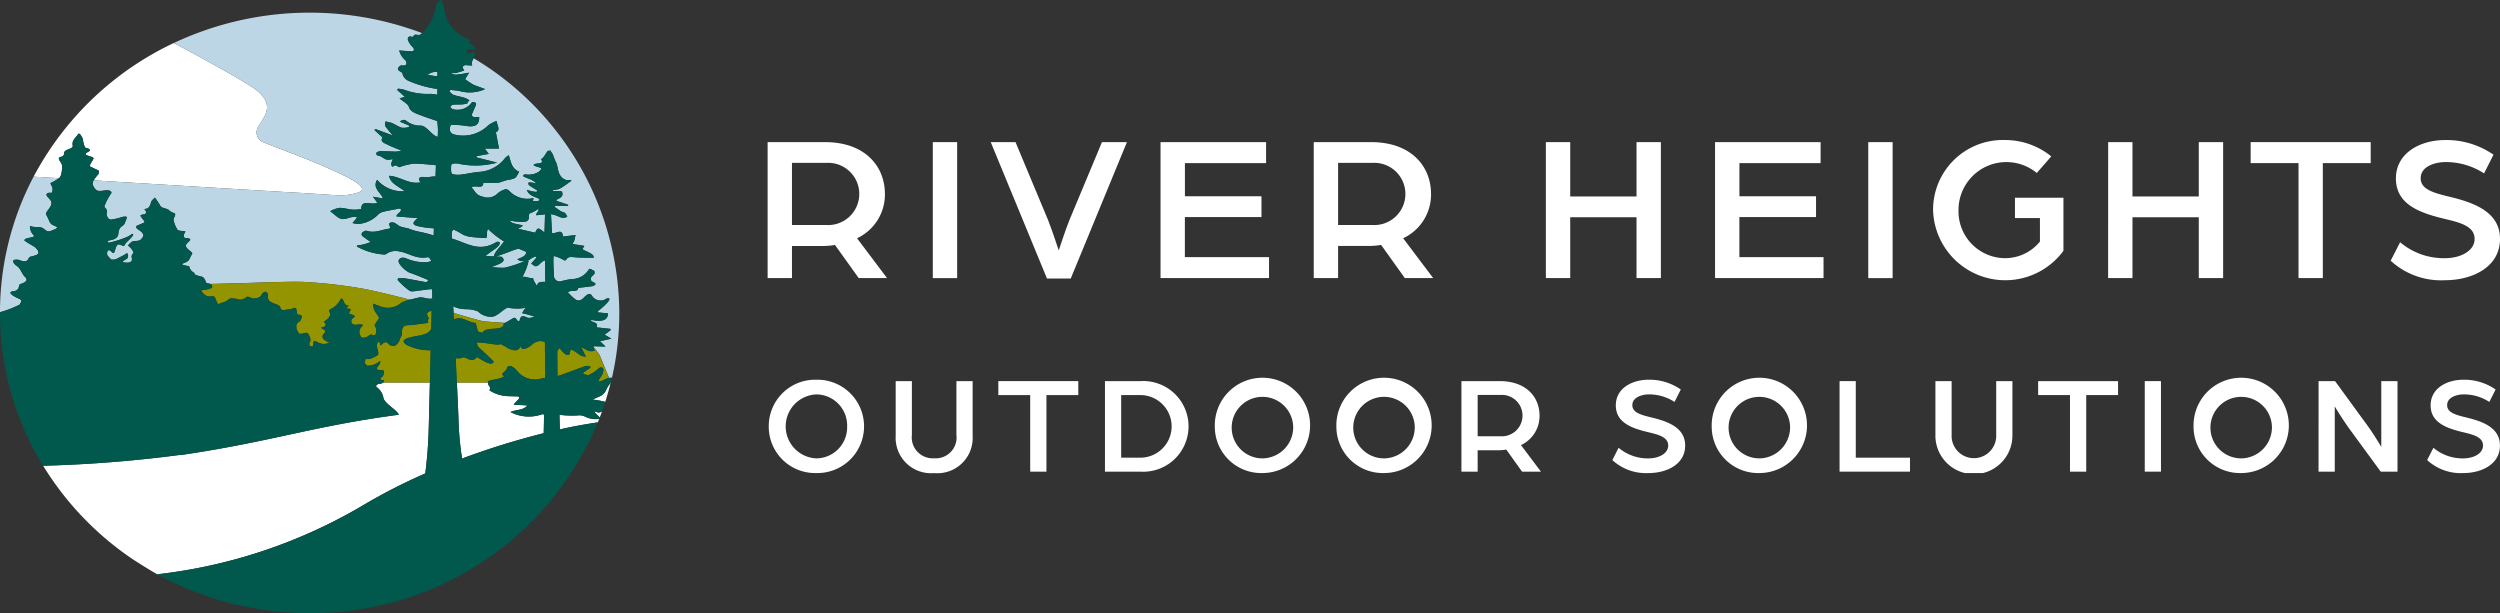 <svg xmlns="http://www.w3.org/2000/svg" width="240.223" height="58.911"><rect width="100%" height="100%" fill="#333333" stroke="none"/><defs><clipPath id="a"><path data-name="Rectangle 368" fill="#fff" d="M0 0h166.463v32H0z"/></clipPath><clipPath id="b"><path data-name="Rectangle 530" fill="none" d="M0 0h59.49v58.91H0z"/></clipPath></defs><g data-name="Group 1170"><g data-name="Group 1169"><g data-name="Group 670" transform="translate(73.76 13.455)" clip-path="url(#a)" fill="#fff"><path data-name="Path 3501" d="M0 .202h5.525c3.751 0 5.747 2.239 5.747 5a4.636 4.636 0 0 1-2.681 4.236l2.883 3.827H8.752l-2.279-3.182a7.236 7.236 0 0 1-1.169.1H2.34v3.082H0Zm5.626 7.963a2.99 2.99 0 1 0 .02-5.969H2.34v5.969Z"/><path data-name="Rectangle 365" d="M15.872.202h2.339v13.067h-2.339z"/><path data-name="Path 3502" d="M21.439.202h2.38l3.126 7.481c.383.948 1.029 2.924 1.029 2.924s.645-1.976 1.029-2.924L32.127.202h2.4l-5.4 13.107h-2.282Z"/><path data-name="Path 3503" d="M37.754.202h10.143v2.016h-7.8v3.186h7.357v2h-7.361v3.851h8.087v2.009H37.754Z"/><path data-name="Path 3504" d="M52.476.202h5.525c3.752 0 5.747 2.239 5.747 5a4.635 4.635 0 0 1-2.681 4.236l2.884 3.827h-2.723l-2.278-3.186a7.242 7.242 0 0 1-1.169.1h-2.964v3.086h-2.34Zm5.627 7.963a2.99 2.99 0 1 0 .02-5.969h-3.306v5.969Z"/><path data-name="Path 3505" d="M74.782.202h2.339v5.222h6.372V.202h2.34v13.062h-2.34V7.42h-6.372v5.844h-2.339Z"/><path data-name="Path 3506" d="M91.037.202h10.143v2.016h-7.8v3.186h7.361v2h-7.365v3.851h8.086v2.009H91.037Z"/><path data-name="Rectangle 366" d="M105.76.202h2.339v13.067h-2.339z"/><path data-name="Path 3507" d="M111.988 6.735A6.7 6.7 0 0 1 118.868 0a7.021 7.021 0 0 1 4.477 1.573l-1.392 1.593a4.6 4.6 0 0 0-7.521 3.569 4.5 4.5 0 0 0 4.457 4.618 4.321 4.321 0 0 0 3.367-1.594V7.5h-2.4V5.545h4.658v5.1a6.939 6.939 0 0 1-12.526-3.91"/><path data-name="Path 3508" d="M128.812.202h2.335v5.222h6.372V.202h2.34v13.062h-2.34V7.42h-6.372v5.844h-2.339Z"/><path data-name="Path 3509" d="M147.103 2.218h-4.6V.201h11.535v2.017h-4.6v11.046h-2.335Z"/><path data-name="Path 3510" d="m155.957 11.595.908-1.774a6.493 6.493 0 0 0 4.335 1.532c1.411 0 2.823-.665 2.823-1.855s-1.351-1.552-2.682-1.875c-2.4-.564-4.88-1.331-4.88-3.932 0-2.44 2.319-3.69 4.739-3.69a7.909 7.909 0 0 1 4.638 1.411l-.907 1.795a6.707 6.707 0 0 0-3.731-1.089c-.867 0-2.359.363-2.359 1.553 0 1.049 1.169 1.392 2.743 1.774 2.48.585 4.88 1.513 4.88 4.054 0 2.742-2.7 3.972-5.284 3.972a7.153 7.153 0 0 1-5.223-1.875"/><path data-name="Path 3511" d="M.109 27.516a4.463 4.463 0 0 1 4.578-4.484 4.485 4.485 0 1 1 0 8.968 4.455 4.455 0 0 1-4.578-4.484m7.532 0a2.987 2.987 0 0 0-2.94-3.074 3.076 3.076 0 0 0 0 6.148 2.987 2.987 0 0 0 2.94-3.074"/><path data-name="Path 3512" d="M12.306 28.403v-5.236h1.557v5.155a2.014 2.014 0 0 0 2.143 2.258 2 2 0 0 0 2.135-2.255v-5.158h1.558v5.236a3.388 3.388 0 0 1-3.692 3.6 3.4 3.4 0 0 1-3.7-3.6"/><path data-name="Path 3513" d="M25.231 24.509H22.17v-1.343h7.682v1.343h-3.06v7.357h-1.561Z"/><path data-name="Path 3514" d="M32.415 23.166h3.41a4.358 4.358 0 1 1 0 8.7h-3.41Zm3.343 7.357a3.008 3.008 0 1 0 0-6.015h-1.785v6.015Z"/><path data-name="Path 3515" d="M42.969 27.516A4.579 4.579 0 1 1 47.547 32a4.463 4.463 0 0 1-4.578-4.484m7.532 0a2.956 2.956 0 1 0-2.94 3.074 2.987 2.987 0 0 0 2.94-3.074"/><path data-name="Path 3516" d="M54.651 27.516A4.579 4.579 0 1 1 59.229 32a4.463 4.463 0 0 1-4.578-4.484m7.532 0a2.956 2.956 0 1 0-2.94 3.074 2.987 2.987 0 0 0 2.94-3.074"/><path data-name="Path 3517" d="M66.668 23.166h3.68c2.5 0 3.826 1.49 3.826 3.329a3.085 3.085 0 0 1-1.786 2.819l1.92 2.551h-1.813l-1.517-2.121a4.766 4.766 0 0 1-.778.067h-1.974v2.054h-1.558Zm3.746 5.3a1.991 1.991 0 1 0 .013-3.974h-2.2v3.974Z"/><path data-name="Path 3518" d="m81.17 30.751.6-1.181a4.326 4.326 0 0 0 2.887 1.02c.94 0 1.88-.443 1.88-1.235s-.9-1.034-1.786-1.249c-1.6-.376-3.249-.886-3.249-2.617 0-1.625 1.544-2.457 3.155-2.457a5.264 5.264 0 0 1 3.088.94l-.6 1.195a4.462 4.462 0 0 0-2.483-.725c-.577 0-1.571.242-1.571 1.034 0 .7.779.926 1.826 1.181 1.651.389 3.249 1.007 3.249 2.7 0 1.826-1.8 2.645-3.517 2.645a4.763 4.763 0 0 1-3.477-1.248"/><path data-name="Path 3519" d="M90.716 27.516A4.579 4.579 0 1 1 95.294 32a4.463 4.463 0 0 1-4.578-4.484m7.532 0a2.956 2.956 0 1 0-2.94 3.074 2.987 2.987 0 0 0 2.94-3.074"/><path data-name="Path 3520" d="M103.002 23.166h1.558v7.357h5.209v1.342h-6.767Z"/><path data-name="Path 3521" d="M112.213 28.403v-5.236h1.557v5.155a2.144 2.144 0 1 0 4.283 0v-5.155h1.558v5.236a3.7 3.7 0 0 1-7.4 0"/><path data-name="Path 3522" d="M125.144 24.509h-3.06v-1.343h7.679v1.343h-3.06v7.357h-1.559Z"/><path data-name="Rectangle 367" d="M132.328 23.166h1.558v8.699h-1.558z"/><path data-name="Path 3523" d="M137.016 27.516A4.579 4.579 0 1 1 141.594 32a4.463 4.463 0 0 1-4.578-4.484m7.532 0a2.956 2.956 0 1 0-2.94 3.074 2.987 2.987 0 0 0 2.94-3.074"/><path data-name="Path 3524" d="M149.031 23.166h1.582l3.114 4.269c.618.845 1.329 2.054 1.329 2.054v-6.323h1.557v8.7h-1.611l-2.967-4.054a32.324 32.324 0 0 1-1.45-2.215v6.269h-1.558Z"/><path data-name="Path 3525" d="m159.464 30.751.6-1.181a4.326 4.326 0 0 0 2.887 1.02c.941 0 1.88-.443 1.88-1.235s-.9-1.034-1.786-1.249c-1.6-.376-3.249-.886-3.249-2.617 0-1.625 1.544-2.457 3.155-2.457a5.263 5.263 0 0 1 3.088.94l-.6 1.195a4.462 4.462 0 0 0-2.484-.725c-.577 0-1.571.242-1.571 1.034 0 .7.779.926 1.826 1.181 1.651.389 3.248 1.007 3.248 2.7 0 1.826-1.8 2.645-3.517 2.645a4.76 4.76 0 0 1-3.477-1.248"/></g></g><g data-name="Group 926" clip-path="url(#b)"><path data-name="Path 5732" d="M56.355 40.098a1.629 1.629 0 0 0-.634-.193 9.476 9.476 0 0 1-1.959-.043c0 .34.016.856.045 1.4a46.4 46.4 0 0 1 3.635-.672c.045-.112.09-.223.133-.335a2.339 2.339 0 0 1-1.22-.152" fill="#fff"/><path data-name="Path 5733" d="M44.398 44.062a73.65 73.65 0 0 1 7.837-2.434c.015-.639.031-1.3.038-1.689 0-.114-.084-.167-.194-.128a3.822 3.822 0 0 1-3.035-.214c.618-.28 1.186-.133 1.617-.631-.511-.054-.9-.029-1.312-.09.094-.142.441-.464.523-.588a.125.125 0 0 0-.1-.193l-.9-.024a3.529 3.529 0 0 1-1.85-.562c.206-.381-.19-.439-.115-.687a.185.185 0 0 1-.034-.067h-2.97c.07 1.518.132 2.84.153 3.5a29.409 29.409 0 0 0 .346 3.808" fill="#fff"/><path data-name="Path 5734" d="M5.686 17.1c.254-.2.287-.875.269-1.187s-.4-.563-.284-.745.464 0 .493-.478c.023-.384.9-.342.819-.714-.115-.5.364-.816.511-1.075a.115.115 0 0 1 .191-.013 1.388 1.388 0 0 1 .274.475c.021.188.134.846.32.854s.43.151.336.274c-.06.079-.484.218-.381.347s.7.218.748.345-.507.724-.3.825c.132.065.577.273.735.341s.071.283.042.375a4.5 4.5 0 0 0-.462.607c8.511.523 17.278 1.058 19.244 1.169 4.054.227 4.452.375 5.439.179s2.3-.436-1.019-2c-2.991-1.411-5.724-2.325-7.38-3.02a1 1 0 0 1-.515-1.387c.559-1.072 2.008-2.27-.686-4-1.507-.965-4.688-2.707-7.372-4.143A29.452 29.452 0 0 0 3.229 16.977l2.422.149.035-.026" fill="#fff"/><path data-name="Path 5735" d="M40.865 45.494a43.476 43.476 0 0 0 .331-4.36l.11-4.38h-4.5a1.635 1.635 0 0 1-.06.046c-.149.107-.317.061-.463.128a.212.212 0 0 0-.137.242 1.582 1.582 0 0 1 .695 1.067c.141.574 1.295 1.135 1.48 1.614-8.235 1.083-12.181 2.584-21.038 3.888v-.025a124.738 124.738 0 0 1-13.139 1.038 29.362 29.362 0 0 0 8.615 8.987s1.545 1 2.352 1.442a49.853 49.853 0 0 0 19.685-6.576 54.006 54.006 0 0 1 6.069-3.111" fill="#fff"/><path data-name="Path 5736" d="M58.119 38.739c-.055.168-.113.334-.171.5.058-.167.116-.333.171-.5" fill="#fff"/><path data-name="Path 5737" d="m57.324 40.882.013-.033-.014.033" fill="#fff"/><path data-name="Path 5738" d="M56.947 38.391a7.948 7.948 0 0 1 1.209.226c.191-.6.365-1.205.517-1.829v-.011a3.207 3.207 0 0 0-.385.583c-.287.708-.663.681-1.344 1.031" fill="#fff"/><path data-name="Path 5739" d="M57.184 39.541c-.038 0-.093.022-.04.076.154.178.3.3.484.5.076-.2.148-.392.219-.589a.843.843 0 0 1-.294.11 1.122 1.122 0 0 1-.369-.1" fill="#fff"/><path data-name="Path 5740" d="M41.099 7.188c.184.032.368.065.553.1a1.531 1.531 0 0 0 .376.016q0-.2.005-.386h-.106a1.207 1.207 0 0 0-.828.274" fill="#bdd6e6"/><path data-name="Path 5741" d="M48.194 24.674c.408.359.229.57-.951.975a6.915 6.915 0 0 0 1.228.081 10.889 10.889 0 0 0 1.588-.492 2.859 2.859 0 0 0 .421-.153 1.031 1.031 0 0 1-.772-.154c.337-.209.838-.253.856-.724l-.73-.312a5.42 5.42 0 0 0-.814.269c-.372.143-1 .372-1.344.485l.518.025" fill="#bdd6e6"/><path data-name="Path 5742" d="m51.38 25.562-.341-.235.506-.579-.08-.117a2.305 2.305 0 0 0-.463.227 1.1 1.1 0 0 1-.259.15c.038.015.046.07.014.2a5.8 5.8 0 0 1-.561 1.394c.422-.063.6.166 1.023.1.051.337.245.492.346.753.091-.159.149-.281.247-.328a1.719 1.719 0 0 1 .589-.046l-.036-2.076c-.479.167-.593.646-.984.55" fill="#bdd6e6"/><path data-name="Path 5743" d="M50.234 21.649c-.058.15-.3.245-.469.326l1.655.385c.264-.525.264-.525.9-.019l.05-1.744-.788.085a.061.061 0 0 1-.065-.082c.062-.155.324-.413.21-.526a5.265 5.265 0 0 1-.464.279 2.97 2.97 0 0 1-.408.172 2.687 2.687 0 0 0-.036.4.391.391 0 0 1-.371.377 4.871 4.871 0 0 1-1.457-.111c.1.22.322.287 1.244.461" fill="#bdd6e6"/><path data-name="Path 5744" d="M1.898 29.26c.136-.279.293-.4-.1-.57-.533-.228-1.168-.63-.509-.705.674-.077.442-.625.666-.692.873-.261.587-.565.387-.748s-.363-.746-.706-.978c-.529-.358-.323-.581-.323-.581a.973.973 0 0 1 .595.015c.672.277.768-.024.884-.248s1.518-.105.591-.984c-.1-.1-1.08-.606-1.043-.7.124-.308 1.211-.171.846-.525a1.131 1.131 0 0 1-.307-.8c.008-.03.033-.034.059-.021.31.148.772.037 1.067.148.368.14.442.5.927.3s.753-.281.36-.452-.446-.2-.645-.68-.307-.417-.167-.66.606-.691.43-1.041-.647-.587-.35-.762.448.143.488-.292-.326-.667-.138-.722a4.034 4.034 0 0 0 .742-.439l-2.422-.149A28.018 28.018 0 0 0-.002 30.002a10.26 10.26 0 0 0 1.9-.741" fill="#bdd6e6"/><path data-name="Path 5745" d="M45.381 6.29a6.03 6.03 0 0 1-.68-.041c-.309.132-.312.193-.095.519a8.406 8.406 0 0 1-.842.256c-.15 0-.3-.005-.452-.017a.945.945 0 0 0 .494.169 10.713 10.713 0 0 0 1.266-.2l-.388.64c.3.2.512.354.744.492a2.639 2.639 0 0 0 .4.162l.784.294a3.619 3.619 0 0 1-2.52.166c-.263-.039-.531-.06-.8-.09l-.127.119c.134.12.235.289.41.352.361.131.779.181 1.14.312a1.86 1.86 0 0 1 .387.214c-.022.058-.08.094-.127.136s-.086.108-.057.163a2.616 2.616 0 0 1-.667.1c-.23.006-.46 0-.689.02-.114.012-.29.131-.287.2 0 .083.141.207.258.237a1.687 1.687 0 0 0 1.813-.668l.009-.014c.338-.02.448.1.355.318-.112.266-.229.531-.352.811a.216.216 0 0 0 .2.3h.491c0 .817-.422 1.029-1.474.823a8.576 8.576 0 0 0-1.252-.061c-.183.387-.157.838.41.941a3.458 3.458 0 0 0 3.2-.917 3.475 3.475 0 0 1 .783-.408c.066.486.4.87-.068 1.087.1.553.2 1.03.3 1.568h-1.36l.383.513-1.172.214v.124l1.975.5a7.838 7.838 0 0 1-3.792.086 1.106 1.106 0 0 0-.6.078 2.355 2.355 0 0 0-.033.569 1.2 1.2 0 0 0 .062.317c.031.084.506.14.758.114.6-.061 1.178-.2 1.774-.269a3.381 3.381 0 0 0 2.524-1.24 1.321 1.321 0 0 1 .428-.366c.209.621.245 1.27 1 1.591-.158.243-.226.47-.419.607a2.526 2.526 0 0 1-.7.176c-.191.049-.374.115-.561.172a1.44 1.44 0 0 1-.366.1c-.461.012-.923.005-1.408.005.044.68-.824.146-1.124.455.327.291.38.723 1.044.865a1.364 1.364 0 0 0 1.483-.318 1.983 1.983 0 0 1 .653-.362.435.435 0 0 1 .432.122 2.389 2.389 0 0 0 2.349.7c-.021.1-.045.189-.07.278.164.011.326.021.5.017.091-.064.181-.105.087-.224-.412-.225-.965-.276-1.166-.862a3.841 3.841 0 0 0 .884.2c.061-.026.143-.035.118-.137-.3-.206-.782-.437-.843-.6a.255.255 0 0 1 .015-.17 2.332 2.332 0 0 1 .741.108c-.276-.386-1.057-.546-1.256-.706-.047-.115.131-.187.232-.18.261.084 1.257.015 1.517-.559-.171-.152-.585-.17-.756-.321.072-.3 1.113.026.716-.578a.832.832 0 0 0 .188-.149 1.741 1.741 0 0 0 .231-.315c.052-.088.106-.173.166-.256a.207.207 0 0 1 .06-.062.216.216 0 0 1 .079-.023l.134-.019a.05.05 0 0 1 .029 0 .048.048 0 0 1 .018.019l.185.283a.67.67 0 0 1 .042.071.716.716 0 0 1 .035.092 5.724 5.724 0 0 0 .295.715c.2.408.086 1.393.99 1.657.07.02.434-.031.459.017s-.259.238-.305.267a7.1 7.1 0 0 1-.874.572 4.206 4.206 0 0 1-.544.09c-.075.025-.081.067 0 .1l.739.02a.088.088 0 0 1 .077.05c.189.427-.151.6-.5.758-.07.074-.032.1.008.131l1.068.355a.082.082 0 0 1-.019.131l-1.185-.032c-.068.032-.106.079-.046.141.2.133.389.275.594.4.118.07.282.08.381.166a1.306 1.306 0 0 1 .214.354.882.882 0 0 1-.448.106c-.287-.061-.486-.189-.768-.275-.092-.028-.187-.045-.346-.083l.091 1.8c.36.159.99-.524 1.054.353l1.226-.145c-.122.3-.047.488-.262.759a.074.074 0 0 0 .048.119c.3.054.747.1 1.044.17-.05.14-.225.269-.151.332.409.261 1.139.423 1.03.81-.75-.02-1.311 0-1.936-.067-.3-.03-.535-.015-.677.237a.167.167 0 0 1-.209.066 3.45 3.45 0 0 0-1-.416 3.185 3.185 0 0 0-.029.59c0 .436.033.872.049 1.309a.549.549 0 0 0 .753.513 7.289 7.289 0 0 1 .939-.189 1.947 1.947 0 0 0 1.682-.954c.058-.107.292.084.439.133a.117.117 0 0 1 .068.071c.165.437-.488.4-.3.883 0 .124.5.24.4.368a.416.416 0 0 1-.218.167c-.53.095-.857.1-1.433.188-.013.451-.7.151-.989.409a5.726 5.726 0 0 0 .7.673c.337.234.629.08.881-.2a1.347 1.347 0 0 1 .422-.309.308.308 0 0 1 .266.106.986.986 0 0 0 1.462.328c.028-.017.074-.006.229-.015.211.2-.762.981-1.07 1.238v.115l.962.094c-.01.656-.529.851-1.655.616.066.338.769.143.569.729l1.315.14.036.123-.589.441.661.383-1.1.243.534.515-1.181-.032.036.1a5.264 5.264 0 0 1 .588.8l.883 2.147a1.3 1.3 0 0 1 .285-.024 28.087 28.087 0 0 0 .7-6.234A28.638 28.638 0 0 0 45.504 5.59l-.006.012c-.114.219-.245.472-.117.685" fill="#bdd6e6"/><path data-name="Path 5746" d="M48.506 31.031c.26-.1.846-.534.967-.494.182.06.252.474.459.275.094-.537.354-.485.734-.292a.766.766 0 0 0 .67-.135c-.414-.067-.674-.2-1.154-.283a1.866 1.866 0 0 1 .338-.528 4.682 4.682 0 0 1-1.748-.016c-.41.192-.707.538-1.118.755a1.007 1.007 0 0 1-.326.117 1.746 1.746 0 0 1-1.4-.507c-1.013-.39-1.242-.043-2.193-.408-.175-.076-.141-.121-.183-.054.012.229.025.413.037.6 1.193.38 2.763.8 2.9.815.715.062 1.373.108 2.021.149" fill="#bdd6e6"/><path data-name="Path 5747" d="m43.408 22.89.028.037c1.444.436 2.588 1.328 4.212.362a.3.3 0 0 1 .364.006c.1.412-.83.8-1.351 1.305l.8.038c.063-.458.62-.913.973-1.448-.014-.007-.027-.01-.041-.017a7.129 7.129 0 0 1-1.069-.778c-.12-.091-.218-.2-.429-.391-.212.332.007.615-.191.877-.571-.049-1.126-.055-1.645-.146a2.14 2.14 0 0 1-.791-.32 5.975 5.975 0 0 0-.692-.357c-.048.062-.112.123-.165.184Z" fill="#bdd6e6"/><path data-name="Path 5748" d="M24.763 12.269a1 1 0 0 0 .515 1.387c1.655.695 4.388 1.609 7.38 3.02 3.323 1.567 2.007 1.808 1.019 2s-1.386.048-5.439-.179c-1.966-.11-10.732-.646-19.244-1.169a.565.565 0 0 0-.025.556c.279.478.384.514 1.052.416s.739.186.657.276a5.391 5.391 0 0 0-.649 1.25c.022.156.353.279.22.663-.044.128.089.595.407.608a6.059 6.059 0 0 0 1.125-.265c.566-.095.412.052.222.569-.161.44-.553.211-.632 1.048s-1.421.49-.911.874a10.873 10.873 0 0 0 1.736-.556c.325-.127.631-.459.594-.21-.022.154-.5.593-.506.6-.042.045-.089.084-.132.128s-.114.138-.114.138a2.713 2.713 0 0 0-.088.165c-.087.179-.519-.3-.717-.011s-.16.655-.322.718-.278-.361-.543-.231a.526.526 0 0 0-.047.466c.035.082.161.167.332.386.373.1.587-.066.961-.258a3.53 3.53 0 0 0 .589-.346.418.418 0 0 1 .042.489c-.069.118-.637.309-.368.408a2.388 2.388 0 0 0 .422.023c.317-.035.428-.184.358-.474s.157-.383.167-.5a1.427 1.427 0 0 0-.5-.64l-.029-.02c0-.008.038-.057.051-.076.2-.2.31-.35.566-.371.495 0 .6-.06.815-.389.24-.37-.54-.743-.576-.808s-.139-.214.013-.276.58-.246.705-.306-.407-.574-.368-.67.4-.084.49-.186a.26.26 0 0 0-.075-.348c-.086-.037.026-.11.21-.13s.374-.463.38-.6.378-.449.378-.449a5.989 5.989 0 0 1 .514.774c.12.262.65.227.872.455s.4.185.528.309-.131.381-.124.609a2.708 2.708 0 0 0 .415.986 3.045 3.045 0 0 0 .656.089c.187.025-.139.214-.085.515a.182.182 0 0 0 .17.141c.873.065.235.306.053.635-.148.268.351.557.51.723s.046.133-.114.494a2.245 2.245 0 0 1-.089.182c.005 0 .012-.007.017-.011s-.008.017-.012.025l-.009-.007c-.1.188-.2.234-.5.356-.379.156-.1.195.393.3a.845.845 0 0 0 .094.011.9.9 0 0 0 .495.64.244.244 0 0 0 .1.177 3.7 3.7 0 0 0 .606.187c.225.027.366.41.366.41s.028.191.169.219a1.915 1.915 0 0 1 .287.072c3.592-.061 7-.248 8.868-.2a47.7 47.7 0 0 1 5.932.681c1.041.2 2.805.625 4.369 1.033.276-.07.565-.128.834-.2.434-.116.911.2 1.339.079 0-.16-.014-.718-.009-.877l-.015-.015c-.376 0-.745.084-1.119.118-.347.032-.834.159-1.02.044a6.75 6.75 0 0 1-1.156-1.036c-.034-.033.033-.177.071-.18a2.115 2.115 0 0 1 .526 0c.745.115 1.329.245 2.071.369.188.016.227-.135.261-.2-.585-.233-1.156-.487-1.76-.691-.388-.131-1.133-.849-1.09-1.145.04-.276.4-.405.79-.211a4.524 4.524 0 0 0 1.932.345 1.435 1.435 0 0 0 .438-.135c-.127-.123-.18-.385-.371-.35-1.109.207-1.769-.393-2.688-.549a1.529 1.529 0 0 0-1.289.242.366.366 0 0 1-.229.046 6.213 6.213 0 0 1-2.551-.748c-.081-.056 0-.125.029-.128a4.313 4.313 0 0 0 1.274-.331c-.342-.2-.489-.342-.814-.566a.248.248 0 0 1-.025-.312c.085-.1.335-.227.418-.2.819.283 1.492-.131 2.224-.2a.28.28 0 0 0 .04-.033c.085-.194-.364-.559.259-.557.25 0 .481.291.756.4a7.366 7.366 0 0 0 .749.176 5.345 5.345 0 0 0 1.119.333 12.413 12.413 0 0 1 1.317.348l.019-.687a9.121 9.121 0 0 1-1.6-.225c-.689-.191-.208-.509.032-.757-.749-.064-1.191-.09-2.021-.16-.014-.286.437-.339.429-.682l-.106-.086c-.539.105-1.088.192-1.613.325a1.035 1.035 0 0 0-.541.328 2.979 2.979 0 0 1-1.738.826 2.028 2.028 0 0 1-.661-.082c.1-.126.173-.192.274-.317a1.606 1.606 0 0 0 .161-.259c-.733-.076-.858.232-1.47.194a1.5 1.5 0 0 1-.58-.331c-.176-.145-.354-.281-.525-.42a2.709 2.709 0 0 1 .881-.321c.507-.011.859.164 1.368.171a3.46 3.46 0 0 0 .735-.065c-.027-1.008 1.1-.3 1.535-.614l-.416-.571.96.173c-.169-.562-1.048-.991-.556-1.79a3.179 3.179 0 0 0 2.654 1.091c-.621-.479-1.4-.752-1.5-1.48 1.1.074 1.862.844 3.013.632-.271-.413-.127-.6.559-.489a4.34 4.34 0 0 0 .586-.072c.108 0 .2 0 .3-.005l.021-.6.018-.479c-.71-.073-1.424-.148-2.141-.156a6.787 6.787 0 0 0-1.367.339c-.2.036-.2-.362-.665-.03-.275-.282.005-.526.018-.752-.848.266-.835-.267-1.471-.339-.054-.006-.141-.2-.093-.256a.634.634 0 0 1 .39-.158c.429-.006.858.025 1.288.037a1.854 1.854 0 0 0 .724-.093c-.445-.186-.909-.352-1.326-.565-.286-.146-.724-.258-.511-.648.042-.076-.194-.234-.31-.35s-.262-.241-.393-.361c-.091-.073.01-.134.117-.122l1.613.6a8.876 8.876 0 0 1-.716-.876c-.083-.134-.016-.315-.017-.475a3.47 3.47 0 0 1 .6.135c.329.14.612.339.953.46a1.839 1.839 0 0 0 .606-.029c.1-.017.187-.089.1-.18l-.84-.362a.341.341 0 0 1 .187-.144c.144-.016.235-.073.334 0a2.133 2.133 0 0 0 1.389.516c.613-.057 1.144.983 1.7 1.08a6.472 6.472 0 0 0-.043-1.517c-.65-.218-1.288-.431-1.9-.675-.356-.142-.71-.3-.824-.69-.085-.287-.553-.516-.895-.809l.512-.152-.749-.667.1-.118a3.572 3.572 0 0 1 .575.1 6.364 6.364 0 0 0 2.543.4 3.193 3.193 0 0 1 .655.09v-.557a10.906 10.906 0 0 1-2.756-.778.989.989 0 0 1-.6-.712.252.252 0 0 1 .01-.068 1.457 1.457 0 0 1-.4-.257c-.181-.233.287-.525.334-.453.559.092.472-.3.35-.486a1.879 1.879 0 0 1-.608-.949l1.145.079a.385.385 0 0 0 .168-.013.179.179 0 0 0 .092-.231.707.707 0 0 0-.17-.223 1.781 1.781 0 0 1-.366-.533.414.414 0 0 1-.04-.264.229.229 0 0 1 .222-.164c.1 0 .2.069.275.022a.157.157 0 0 0 .059-.085c.1-.246.474.035.69-.149.041-.035.079-.072.118-.108a30.673 30.673 0 0 0-23.855.948c2.684 1.437 5.865 3.178 7.372 4.144 2.694 1.725 1.244 2.924.686 4" fill="#bdd6e6"/><path data-name="Path 5749" d="M48.437 36.15c-.5-.271.222-.376.278-.821.016-.126.313-.2.426-.128a1.692 1.692 0 0 1 .476.37 2.19 2.19 0 0 0 2.4.8c.271-.052.36 0 .366-.151.012-.3-.018-2.239-.031-3.359a1.13 1.13 0 0 0-1.193.209 2.132 2.132 0 0 1-.552.373.67.67 0 0 1-.467.045c-.054-.021-.073-.129-.1-.252-.252.485-.467.528-1.185.256l-.037-.016a3.772 3.772 0 0 0-.734-.415.877.877 0 0 1-.348.05c-.485-.046-.963-.134-1.447-.192a3.858 3.858 0 0 0-.5 0c.038.116.078.233.114.349.025.082 1.488 1.374 1.519 1.494-.221.594-1.566-.54-1.64-.435-.485.681-1.018-.184-1.405.055a1.2 1.2 0 0 1-.6.033l.106 2.339h2.97c-.071-.295 1.146-.236 1.568-.6" fill="#949300"/><path data-name="Path 5750" d="M41.384 33.656a4.914 4.914 0 0 1-2.3-.513c-.4-.262-.418-.467.063-.643.408-.149.888-.193 1.325-.3a1.873 1.873 0 0 0 .686-.258 2.044 2.044 0 0 0 .275-.3l.046-1.775c-.386.063-.535.234-.381.534a2.063 2.063 0 0 0 .139.226h-.01a.151.151 0 0 0-.107.183.791.791 0 0 1 .02.085.457.457 0 0 1 0 .079c0 .017-.009.033-.014.049l-1.487.2c-.4.051-.9-.1-1 .479-.043.234.046.416-.1.636-.1.143-.115.312-.2.461-.186.331-.433.588-.918.33-.389-.49-.6-.125-.818.033h-.1c.049-.236-.029-.3-.142-.321-.46.532.429 1.208-.321 1.417-.472.29-.739.273-.878.2-.066.049-.059.19-.091.26-.086.188.121.337.234.428a1.876 1.876 0 0 0 1.223-.473c.066.22-.157.441-.3.661a.127.127 0 0 0 .082.191 2.23 2.23 0 0 0 .509.05c.144.143.013.6-.11.651a.169.169 0 0 0-.108.25c.143.108.242-.006.3.084a.194.194 0 0 1-.089.193h4.5l.079-3.1" fill="#949300"/><path data-name="Path 5751" d="M57.621 34.17a5.243 5.243 0 0 0-.588-.8l.112.32c-.538.193-.874-.153-1.307-.35l.456.918c-.631.033-.9-.567-1.449-.666-.135.138.031.645-.422.478-.238-.088-.4-.361-.695-.64-.056.122-.129.232-.179.337l.019 2.366c.275-.074.449-.14.675-.221.658-.236 1.308-.491 1.967-.723a1.562 1.562 0 0 1 .426-.024.169.169 0 0 1 .093.176l-.663.447c-.067.083-.007.14.049.171.162.025.355.113.481.062a3.9 3.9 0 0 0 .723-.436c.191-.132.361-.427.618-.194.093.084.011.423-.073.607-.136.3-.312.35-.33.67.427-.049.587-.281.97-.354Z" fill="#949300"/><path data-name="Path 5752" d="M29.071 27.086c-1.873-.047-5.276.14-8.868.2.091.034.164.08.164.146 0 .137.141.191-.282.328s-.9.055-.676.3a1.508 1.508 0 0 0 .507.409c.169.082.648-.109.732.109s.31.683.31.683a1.044 1.044 0 0 1 .451-.191c.338-.082.648-.41.789-.41a4.386 4.386 0 0 1 .461.051.907.907 0 0 1 .343.084.953.953 0 0 0 .519-.137.77.77 0 0 0 .2-.143c.215-.05.479.2.679.17.418-.064.648-.1.784-.458.044-.115.184-.121.324-.2.144.017.267.276.247.381-.15.77.921.712 1.15 1.065a1.355 1.355 0 0 0 .11.255c.284.117.309.045.624.011a2.6 2.6 0 0 0 .659-.151.121.121 0 0 1 .161.077l.113.563a.909.909 0 0 1 .32.055c.059.015.107.06.1.112-.086.461-.149.436-.35.585a.459.459 0 0 0-.165.247.531.531 0 0 0 0 .2c.018.149-.049.1.177.5a.283.283 0 0 0 .14.142.373.373 0 0 0 .2-.006l.437-.094c.216-.047.5.668.376.827-.161.207-.051.469.028.477s.171-.007.26 0l.015-.39a.142.142 0 0 1 .215-.1 2.139 2.139 0 0 0 .534.223 1 1 0 0 0 .8-.112 1.554 1.554 0 0 1-.5-.261.391.391 0 0 1-.126-.463c.075-.138.271-.253.221-.4s-.361-.141-.367-.331a.436.436 0 0 0 .389-.167.239.239 0 0 0-.113-.3c-.152-.09.686-.381.547-.9-.025-.094-.116-.18-.072-.266a.322.322 0 0 1 .148-.114 2.127 2.127 0 0 0 .99-1.028c.18.061.234.25.3.407s.226.33.41.277c.024.145-.2.156-.25.265l.482.083-.191.437.408.128a.242.242 0 0 1 .114.059c.09.1-.1.214-.2.306a.336.336 0 0 0 .18.562c.29.066.676-.133.858.071a1.041 1.041 0 0 0-.35.511.925.925 0 0 0 .094.486.342.342 0 0 0 .067.12c.124.128.362.06.539-.007s.446-.346.52-.193c.017.035.171.036.292.04a.942.942 0 0 0-.059-.979c.125-.2.257-.384.447-.7-.21-.466-.545-.562-.592-1.363.336.127.393.137.592.218a2.006 2.006 0 0 0 2.128-.3 3.016 3.016 0 0 1 .805-.3c-1.564-.408-3.328-.838-4.369-1.033a47.7 47.7 0 0 0-5.932-.681" fill="#949300"/><path data-name="Path 5753" d="M45.671 31.026c.071 0 .108.347.171.532.037.109.053.276.152.311.118.042.238.083.36.122.333-.715 2.1-.055 2.047-.936a.222.222 0 0 0 .1-.024 80.407 80.407 0 0 1-2.021-.149c-.134-.012-1.7-.435-2.9-.815.012.184.025.375.037.62.832-.35 1.355.309 2.05.339" fill="#949300"/><path data-name="Path 5754" d="M58.5 36.317c-.383.073-.543.3-.97.354.018-.32.194-.373.33-.67.084-.184.166-.522.073-.607-.257-.233-.427.062-.618.194a3.862 3.862 0 0 1-.723.436c-.126.051-.318-.037-.481-.062-.056-.032-.116-.088-.049-.171l.663-.447a.17.17 0 0 0-.093-.177 1.55 1.55 0 0 0-.426.024c-.66.232-1.309.487-1.967.723-.226.081-.4.147-.675.221l-.019-2.366c.05-.106.123-.215.179-.337.292.279.457.552.695.64.453.167.287-.34.422-.477.544.1.818.7 1.449.666l-.456-.918c.433.2.769.543 1.308.35l-.112-.32-.036-.1 1.18.032-.534-.514 1.1-.243-.661-.383.589-.442-.028-.123-1.315-.14c.2-.585-.5-.391-.569-.729 1.126.234 1.645.04 1.655-.616l-.962-.094v-.115c.308-.257 1.281-1.037 1.07-1.238-.154.008-.2 0-.229.014a.986.986 0 0 1-1.462-.328.308.308 0 0 0-.266-.107 1.344 1.344 0 0 0-.422.309c-.252.281-.545.434-.881.2a5.745 5.745 0 0 1-.7-.673c.293-.258.976.042.989-.409.576-.09.9-.093 1.433-.188a.417.417 0 0 0 .218-.167c.1-.129-.409-.244-.4-.368-.189-.484.465-.446.3-.883A.118.118 0 0 0 57.03 26c-.147-.049-.381-.24-.439-.133a1.947 1.947 0 0 1-1.682.954 7.238 7.238 0 0 0-.939.189.549.549 0 0 1-.753-.513c-.016-.436-.047-.873-.049-1.309a3.2 3.2 0 0 1 .029-.59 3.447 3.447 0 0 1 1 .416.166.166 0 0 0 .209-.066c.143-.252.373-.268.677-.237.625.062 1.186.047 1.936.067.109-.386-.621-.549-1.031-.81-.074-.063.1-.192.151-.332-.3-.065-.741-.116-1.044-.17a.075.075 0 0 1-.048-.119c.215-.271.14-.458.262-.759l-1.226.144c-.065-.877-.694-.194-1.054-.353l-.091-1.8c.16.038.255.055.346.083.282.086.481.214.768.275a.886.886 0 0 0 .448-.106 1.309 1.309 0 0 0-.214-.354c-.1-.086-.263-.1-.381-.166-.2-.121-.4-.263-.594-.4-.06-.062-.022-.109.046-.141l1.185.032a.082.082 0 0 0 .019-.131l-1.069-.355c-.04-.034-.078-.058-.008-.132.352-.162.692-.33.5-.757a.088.088 0 0 0-.077-.05l-.739-.02c-.085-.033-.079-.074 0-.1a4.237 4.237 0 0 0 .544-.089 7.119 7.119 0 0 0 .874-.573c.047-.029.331-.216.306-.267s-.389 0-.459-.017c-.9-.264-.79-1.249-.99-1.657a5.708 5.708 0 0 1-.294-.715.717.717 0 0 0-.035-.092.625.625 0 0 0-.042-.071l-.185-.283a.05.05 0 0 0-.017-.019.051.051 0 0 0-.029 0l-.134.019a.224.224 0 0 0-.079.023.211.211 0 0 0-.06.062c-.06.083-.114.168-.166.256a1.743 1.743 0 0 1-.231.315.833.833 0 0 1-.188.149c.4.6-.644.277-.716.578.171.152.585.169.756.321-.261.574-1.257.643-1.518.559-.1-.007-.279.065-.232.18.2.16.98.321 1.256.707a2.332 2.332 0 0 0-.741-.108.257.257 0 0 0-.015.17c.061.159.544.39.843.6.025.1-.057.111-.117.137a3.83 3.83 0 0 1-.885-.2c.2.586.754.638 1.166.863.094.118 0 .16-.087.223-.171 0-.333-.006-.5-.017.025-.089.049-.181.07-.278a2.387 2.387 0 0 1-2.349-.7.436.436 0 0 0-.432-.122 1.982 1.982 0 0 0-.653.362 1.364 1.364 0 0 1-1.483.318c-.665-.141-.717-.574-1.045-.865.3-.309 1.167.225 1.124-.455.485 0 .947.007 1.408-.005a1.449 1.449 0 0 0 .366-.1c.187-.057.371-.123.562-.172a2.534 2.534 0 0 0 .7-.176c.193-.138.262-.365.419-.608-.753-.32-.79-.97-1-1.591a1.321 1.321 0 0 0-.428.366 3.379 3.379 0 0 1-2.524 1.24c-.6.071-1.177.209-1.774.269-.252.026-.727-.031-.758-.114a1.212 1.212 0 0 1-.062-.317 2.341 2.341 0 0 1 .033-.569 1.105 1.105 0 0 1 .6-.078 7.836 7.836 0 0 0 3.793-.086l-1.975-.5v-.124l1.173-.214-.383-.513h1.375l-.3-1.569c.473-.217.134-.6.068-1.087a3.457 3.457 0 0 0-.783.408 3.459 3.459 0 0 1-3.2.917c-.567-.1-.593-.555-.41-.941a8.534 8.534 0 0 1 1.252.061c1.052.206 1.474-.006 1.474-.823h-.491a.217.217 0 0 1-.2-.3c.124-.281.241-.545.352-.811.093-.221-.017-.338-.355-.318a.115.115 0 0 0-.009.014 1.686 1.686 0 0 1-1.812.668c-.118-.03-.255-.154-.259-.237 0-.067.173-.186.287-.2.229-.024.46-.014.689-.02a2.616 2.616 0 0 0 .666-.1c-.029-.055.011-.121.057-.163s.105-.078.127-.136a1.884 1.884 0 0 0-.388-.214c-.361-.131-.779-.181-1.14-.312-.175-.063-.276-.231-.41-.352l.135-.124c.265.03.533.051.8.09a3.621 3.621 0 0 0 2.521-.166c-.316-.118-.551-.205-.785-.294a2.622 2.622 0 0 1-.4-.162c-.231-.137-.443-.291-.743-.491l.388-.64a10.713 10.713 0 0 1-1.266.2.942.942 0 0 1-.494-.169c.151.012.3.019.452.017a8.4 8.4 0 0 0 .842-.255c-.217-.326-.214-.387.095-.519a6.105 6.105 0 0 0 .68.041c-.128-.213 0-.466.117-.685l.006-.012c.111-.217.192-.488.008-.665a.467.467 0 0 1-.43.182c-.167-.027-.292-.2-.208-.325l.853-.1a1.473 1.473 0 0 0-.7-.523c.1-.121.18-.31.035-.389A3.339 3.339 0 0 1 43.5 2.708C42.583 1.836 42.781.1 42.329 0a1.017 1.017 0 0 0-.473.689 4.364 4.364 0 0 1-1.3 2.493c-.039.036-.076.073-.117.108-.216.184-.594-.1-.69.149a.156.156 0 0 1-.059.085c-.077.047-.179-.018-.275-.022a.228.228 0 0 0-.222.164.416.416 0 0 0 .04.264 1.777 1.777 0 0 0 .349.533.7.7 0 0 1 .169.223.179.179 0 0 1-.092.231.38.38 0 0 1-.168.013l-1.142-.08a1.878 1.878 0 0 0 .608.949c.122.181.209.578-.35.486-.048-.072-.515.22-.335.453a1.457 1.457 0 0 0 .4.257.279.279 0 0 0-.01.068.99.99 0 0 0 .6.712 10.887 10.887 0 0 0 2.756.778v.557a3.19 3.19 0 0 0-.655-.09 6.369 6.369 0 0 1-2.543-.4 3.5 3.5 0 0 0-.575-.1l-.1.118.749.668-.512.152c.341.293.81.522.9.809.114.386.468.548.824.69.614.244 1.252.458 1.9.675a6.454 6.454 0 0 1 .043 1.517c-.553-.1-1.084-1.136-1.7-1.08a2.132 2.132 0 0 1-1.388-.516c-.1-.069-.19-.012-.334 0a.342.342 0 0 0-.187.144l.84.362c.087.092 0 .163-.1.18a1.833 1.833 0 0 1-.607.029c-.34-.121-.623-.32-.953-.46a3.472 3.472 0 0 0-.6-.135c0 .16-.066.341.017.474a8.788 8.788 0 0 0 .716.876l-1.614-.6c-.107-.013-.207.048-.117.121.132.12.268.238.393.361s.353.273.311.35c-.213.39.225.5.511.648.417.213.882.379 1.326.565a1.854 1.854 0 0 1-.724.093c-.43-.011-.859-.043-1.287-.037a.632.632 0 0 0-.39.158c-.048.051.039.25.093.256.636.072.623.605 1.471.339-.013.226-.293.47-.018.752.467-.332.469.066.665.03a6.812 6.812 0 0 1 1.367-.339c.716.008 1.431.084 2.141.156l-.018.479-.021.6c-.091 0-.187 0-.3.005a4.339 4.339 0 0 1-.586.072c-.686-.106-.83.076-.559.49-1.151.212-1.916-.558-3.013-.632.106.728.882 1 1.5 1.48a3.179 3.179 0 0 1-2.654-1.091c-.492.8.387 1.228.556 1.79l-.96-.174.416.571c-.433.31-1.562-.393-1.535.614a3.459 3.459 0 0 1-.734.065c-.509-.007-.861-.182-1.368-.171a2.714 2.714 0 0 0-.881.321c.171.139.348.275.525.421a1.5 1.5 0 0 0 .58.331c.611.038.737-.27 1.47-.194a1.619 1.619 0 0 1-.161.259c-.1.125-.174.191-.274.317a2.012 2.012 0 0 0 .664.078 2.981 2.981 0 0 0 1.738-.826 1.035 1.035 0 0 1 .541-.328c.525-.134 1.073-.22 1.613-.325l.105.087c.009.343-.443.4-.429.682.83.07 1.273.1 2.021.16-.239.248-.721.566-.031.757a9.117 9.117 0 0 0 1.6.225l-.019.687a12.415 12.415 0 0 0-1.315-.345 5.31 5.31 0 0 1-1.119-.333 7.384 7.384 0 0 1-.749-.176c-.275-.114-.506-.4-.756-.4-.623 0-.174.364-.259.557a.28.28 0 0 1-.036.046c-.731.069-1.405.483-2.224.2-.082-.028-.333.1-.418.2a.248.248 0 0 0 .025.312c.324.224.472.366.814.566a4.3 4.3 0 0 1-1.274.331c-.032 0-.109.072-.029.128a6.213 6.213 0 0 0 2.551.748.369.369 0 0 0 .23-.046 1.528 1.528 0 0 1 1.289-.242c.919.156 1.579.756 2.688.549.19-.035.243.228.371.35a1.44 1.44 0 0 1-.438.136 4.529 4.529 0 0 1-1.932-.345c-.385-.195-.75-.065-.79.211-.043.3.7 1.014 1.09 1.145.6.2 1.175.458 1.76.691-.034.066-.073.217-.261.2-.742-.123-1.326-.253-2.071-.369a2.118 2.118 0 0 0-.526 0c-.038 0-.105.147-.071.18a6.736 6.736 0 0 0 1.156 1.036c.186.115.673-.012 1.02-.044.375-.035.744-.116 1.12-.118l.015.015c0 .159.014.717.009.877-.427.126-.9-.2-1.339-.079-.269.072-.558.13-.834.2a3 3 0 0 0-.805.3 2.006 2.006 0 0 1-2.128.3c-.2-.081-.256-.091-.591-.218.047.8.381.9.591 1.363-.191.315-.323.5-.448.7a.941.941 0 0 1 .059.979c-.122 0-.275-.005-.292-.04-.074-.154-.342.126-.52.193s-.416.135-.54.007a.341.341 0 0 1-.067-.12.928.928 0 0 1-.094-.486 1.045 1.045 0 0 1 .35-.511c-.182-.2-.568 0-.858-.071a.336.336 0 0 1-.18-.562c.106-.093.291-.2.2-.306a.239.239 0 0 0-.114-.059l-.408-.128.191-.437-.482-.083c.046-.109.273-.12.25-.265-.184.053-.347-.12-.41-.277s-.117-.347-.3-.407a2.128 2.128 0 0 1-.989 1.028.32.32 0 0 0-.148.114c-.044.086.047.173.072.266.139.514-.7.805-.548.9a.239.239 0 0 1 .113.3.436.436 0 0 1-.392.173c.006.19.319.187.368.331s-.146.262-.221.4a.391.391 0 0 0 .126.463 1.555 1.555 0 0 0 .5.261 1 1 0 0 1-.8.112 2.147 2.147 0 0 1-.534-.223.142.142 0 0 0-.215.1l-.015.39c-.088 0-.177.011-.26 0s-.189-.27-.028-.477c.124-.159-.16-.873-.376-.827l-.421.078a.372.372 0 0 1-.2.006.282.282 0 0 1-.14-.142c-.227-.4-.16-.352-.178-.5a.537.537 0 0 1 0-.2.461.461 0 0 1 .165-.247c.2-.149.264-.124.35-.585.01-.052-.038-.1-.1-.112a.911.911 0 0 0-.321-.055l-.113-.563a.12.12 0 0 0-.161-.077 2.6 2.6 0 0 1-.66.151c-.316.034-.34.106-.624-.011a1.341 1.341 0 0 1-.11-.254c-.229-.353-1.3-.295-1.15-1.065.021-.105-.1-.364-.247-.381-.14.079-.28.085-.324.2-.137.357-.367.394-.784.459-.2.031-.464-.22-.679-.17a.767.767 0 0 1-.2.143.953.953 0 0 1-.524.135.9.9 0 0 0-.343-.084 4.4 4.4 0 0 0-.461-.051c-.141 0-.45.328-.788.41a1.04 1.04 0 0 0-.451.191s-.225-.464-.31-.683-.563-.027-.732-.109a1.514 1.514 0 0 1-.507-.41c-.225-.246.253-.164.676-.3s.282-.191.282-.328c0-.066-.073-.112-.164-.146a1.887 1.887 0 0 0-.287-.072c-.141-.027-.169-.218-.169-.218s-.141-.383-.366-.41a3.758 3.758 0 0 1-.606-.187.245.245 0 0 1-.1-.177.9.9 0 0 1-.495-.64.841.841 0 0 1-.094-.011c-.5-.106-.772-.145-.393-.3.3-.122.392-.168.5-.356l.009.007.012-.025c-.005 0-.012.007-.017.011.028-.05.056-.108.089-.182.161-.361.273-.328.114-.494s-.657-.456-.51-.724c.181-.329.82-.57-.054-.635a.183.183 0 0 1-.17-.141c-.054-.3.272-.49.086-.515a3.043 3.043 0 0 1-.657-.089 2.708 2.708 0 0 1-.415-.986c-.007-.228.25-.485.124-.609s-.307-.081-.528-.309-.752-.193-.872-.455a5.981 5.981 0 0 0-.514-.774s-.371.311-.378.449-.2.581-.38.6-.3.094-.211.13a.259.259 0 0 1 .075.348c-.092.1-.45.09-.49.186s.493.611.368.67-.553.244-.705.306-.049.212-.013.276.816.438.576.808c-.214.329-.321.392-.815.389-.256.021-.371.172-.566.371a1.124 1.124 0 0 0-.051.076l.03.02a1.429 1.429 0 0 1 .5.64c-.01.116-.237.209-.167.5s-.042.44-.358.474a2.383 2.383 0 0 1-.422-.023c-.269-.1.3-.29.368-.408a.418.418 0 0 0-.042-.489 3.513 3.513 0 0 1-.589.346c-.375.192-.589.354-.962.258-.17-.219-.3-.3-.332-.386a.526.526 0 0 1 .047-.466c.265-.129.384.294.543.231s.124-.428.322-.718.63.191.717.011c.007-.015.075-.147.088-.165 0 0 .072-.094.114-.138s.09-.083.132-.128c.009-.009.484-.449.507-.6.037-.249-.269.083-.594.21a10.879 10.879 0 0 1-1.736.556c-.51-.383.833-.036.911-.873s.471-.608.632-1.048c.189-.517.344-.664-.222-.569a6.037 6.037 0 0 1-1.125.265c-.319-.013-.452-.48-.407-.608.133-.383-.2-.506-.22-.663a5.392 5.392 0 0 1 .649-1.25c.082-.09.011-.373-.657-.276s-.773.062-1.051-.416A.564.564 0 0 1 9 17.339a4.481 4.481 0 0 1 .462-.607c.029-.092.115-.306-.042-.375s-.6-.276-.735-.341c-.2-.1.353-.7.3-.825s-.645-.216-.748-.345.321-.267.381-.347c.093-.123-.15-.266-.336-.274s-.3-.666-.32-.854a1.388 1.388 0 0 0-.274-.475.115.115 0 0 0-.188.004c-.147.259-.626.574-.511 1.075.085.371-.8.33-.819.714-.029.479-.381.3-.493.478s.267.432.284.745-.021.988-.275 1.188l-.035.026a4.043 4.043 0 0 1-.743.439c-.188.054.178.287.138.722s-.19.117-.488.292.174.412.35.761-.29.8-.43 1.041-.032.185.167.66.251.508.645.68.125.254-.36.452-.559-.164-.927-.3c-.295-.112-.757 0-1.067-.148-.026-.012-.051-.009-.059.021a1.131 1.131 0 0 0 .307.8c.365.354-.722.217-.846.525-.036.09.94.6 1.043.7.927.879-.476.76-.592.984s-.211.526-.883.248a.97.97 0 0 0-.595-.015s-.206.223.323.581c.343.232.507.795.706.978s.486.487-.387.748c-.225.067.008.615-.666.692-.659.075-.024.477.509.705.394.169.237.291.1.57A10.247 10.247 0 0 1 0 30v.066a28.05 28.05 0 0 0 4.14 14.686 124.735 124.735 0 0 0 13.145-1.039v.025c8.857-1.3 12.8-2.8 21.038-3.887-.185-.479-1.339-1.039-1.48-1.614a1.582 1.582 0 0 0-.695-1.067.212.212 0 0 1 .137-.242c.145-.067.313-.021.463-.128a.742.742 0 0 0 .06-.046.2.2 0 0 0 .089-.193c-.056-.09-.154.025-.3-.083a.169.169 0 0 1 .108-.25c.123-.046.254-.508.11-.651a2.246 2.246 0 0 1-.509-.05.127.127 0 0 1-.082-.191c.141-.22.364-.441.3-.661a1.878 1.878 0 0 1-1.223.473c-.112-.091-.32-.24-.234-.428.032-.07.025-.211.091-.26.139.069.406.086.878-.2.75-.208-.138-.885.321-1.416.112.019.191.084.141.321h.1c.222-.158.429-.523.818-.033.484.258.731 0 .918-.33.083-.149.1-.318.2-.461.148-.219.06-.4.1-.635.106-.575.6-.428 1-.479l1.487-.2c0-.016.01-.032.014-.049a.489.489 0 0 0 0-.079.816.816 0 0 0-.02-.085.151.151 0 0 1 .107-.183h.01a2.061 2.061 0 0 1-.132-.231c-.153-.3 0-.471.381-.534l-.046 1.775a2.059 2.059 0 0 1-.276.3 1.873 1.873 0 0 1-.686.258c-.438.111-.918.155-1.325.3-.482.176-.466.381-.063.643a4.918 4.918 0 0 0 2.3.513l-.079 3.1-.11 4.38a43.476 43.476 0 0 1-.331 4.36 53.956 53.956 0 0 0-6.065 3.11 49.863 49.863 0 0 1-19.688 6.576 30.328 30.328 0 0 0 14.637 3.73 29.758 29.758 0 0 0 27.574-18.029l.014-.033c.037-.089.077-.176.113-.264h-.008a47.046 47.046 0 0 0-3.635.672 24.24 24.24 0 0 1-.045-1.4 9.475 9.475 0 0 0 1.959.043 1.63 1.63 0 0 1 .635.193 2.339 2.339 0 0 0 1.22.152h.005l.051-.129c-.185-.2-.331-.323-.484-.5-.052-.053 0-.072.04-.076a1.121 1.121 0 0 0 .369.1.843.843 0 0 0 .294-.11c.034-.095.065-.192.1-.287.058-.166.116-.333.17-.5.013-.041.029-.081.042-.122a7.984 7.984 0 0 0-1.209-.225c.68-.35 1.058-.323 1.344-1.031a3.191 3.191 0 0 1 .385-.583c.039-.159.076-.319.113-.48a1.3 1.3 0 0 0-.285.024m-14.964-6.864c.042-.067.007-.021.183.054.951.366 1.181.019 2.193.408a1.746 1.746 0 0 0 1.4.507 1.007 1.007 0 0 0 .326-.117c.41-.217.707-.563 1.118-.755a4.682 4.682 0 0 0 1.748.016 1.864 1.864 0 0 0-.338.528c.48.078.74.216 1.154.283a.766.766 0 0 1-.67.135c-.38-.194-.64-.245-.734.292-.208.2-.277-.214-.459-.275-.121-.04-.707.389-.967.494a.221.221 0 0 1-.1.024c.056.881-1.714.222-2.047.936-.122-.039-.242-.08-.36-.122-.1-.035-.114-.2-.152-.311-.063-.184-.1-.529-.171-.532-.7-.03-1.218-.689-2.05-.339-.013-.245-.025-.436-.037-.62s-.025-.376-.037-.6m8.266-2.328c-.1.047-.156.17-.247.328-.1-.26-.3-.416-.346-.752-.419.062-.6-.168-1.023-.1a5.806 5.806 0 0 0 .561-1.394c.033-.133.025-.188-.014-.2a1.1 1.1 0 0 0 .259-.15 2.321 2.321 0 0 1 .463-.227l.08.117-.506.579.341.235c.39.1.5-.383.984-.55l.036 2.076a1.719 1.719 0 0 0-.589.046M50.448 21.3a.391.391 0 0 0 .371-.377 2.654 2.654 0 0 1 .036-.4 2.949 2.949 0 0 0 .408-.172 5.192 5.192 0 0 0 .464-.279c.114.113-.148.371-.21.526a.061.061 0 0 0 .065.082l.788-.085-.05 1.744c-.636-.507-.636-.507-.9.019l-1.655-.385c.17-.082.41-.177.469-.327-.921-.174-1.148-.241-1.244-.461a4.878 4.878 0 0 0 1.457.111m-1.427 2.865a5.422 5.422 0 0 1 .814-.27l.73.312c-.017.472-.519.515-.856.724a1.029 1.029 0 0 0 .772.154 2.861 2.861 0 0 1-.421.153 10.911 10.911 0 0 1-1.588.492 6.886 6.886 0 0 1-1.228-.081c1.18-.405 1.36-.616.951-.975l-.518-.025a34.48 34.48 0 0 0 1.344-.485M42.029 7.3a1.534 1.534 0 0 1-.377-.016 26.653 26.653 0 0 1-.552-.1 1.206 1.206 0 0 1 .827-.274h.107c0 .126 0 .255-.005.386m1.551 14.761a5.982 5.982 0 0 1 .693.357 2.136 2.136 0 0 0 .791.32c.518.092 1.074.1 1.645.146.2-.262-.021-.544.19-.877.211.194.31.3.43.392a7.129 7.129 0 0 0 1.069.778c.014.007.027.011.041.017-.353.535-.911.99-.973 1.448l-.8-.038c.521-.5 1.448-.893 1.351-1.305a.3.3 0 0 0-.364-.006c-1.624.966-2.769.073-4.212-.362l-.028-.037.007-.649c.053-.062.117-.123.165-.184m.212 12.359a1.2 1.2 0 0 0 .6-.033c.387-.239.92.625 1.405-.055.075-.105 1.42 1.029 1.641.435-.032-.12-1.494-1.412-1.519-1.494-.036-.117-.076-.233-.114-.35a3.858 3.858 0 0 1 .5 0c.484.059.961.146 1.447.192a.882.882 0 0 0 .348-.05 3.743 3.743 0 0 1 .734.415l.037.016c.718.272.932.229 1.185-.256.023.123.041.231.1.252a.668.668 0 0 0 .467-.045 2.13 2.13 0 0 0 .552-.373 1.13 1.13 0 0 1 1.193-.209c.012 1.119.042 3.057.031 3.359-.006.147-.1.1-.366.151a2.19 2.19 0 0 1-2.4-.8 1.683 1.683 0 0 0-.476-.371c-.114-.071-.41 0-.426.128-.056.445-.775.551-.278.821-.422.369-1.639.31-1.567.6a.179.179 0 0 0 .034.067c-.075.248.321.305.115.687a3.526 3.526 0 0 0 1.85.562l.9.024a.125.125 0 0 1 .1.194c-.082.124-.43.446-.523.588.416.061.8.037 1.312.091-.431.5-1 .35-1.617.631a3.822 3.822 0 0 0 3.035.214c.111-.038.2.014.194.128-.007.393-.023 1.05-.038 1.688a73.631 73.631 0 0 0-7.853 2.44 29.406 29.406 0 0 1-.346-3.808c-.022-.66-.083-1.982-.153-3.5l-.106-2.339" fill="#00594c"/></g></g></svg>